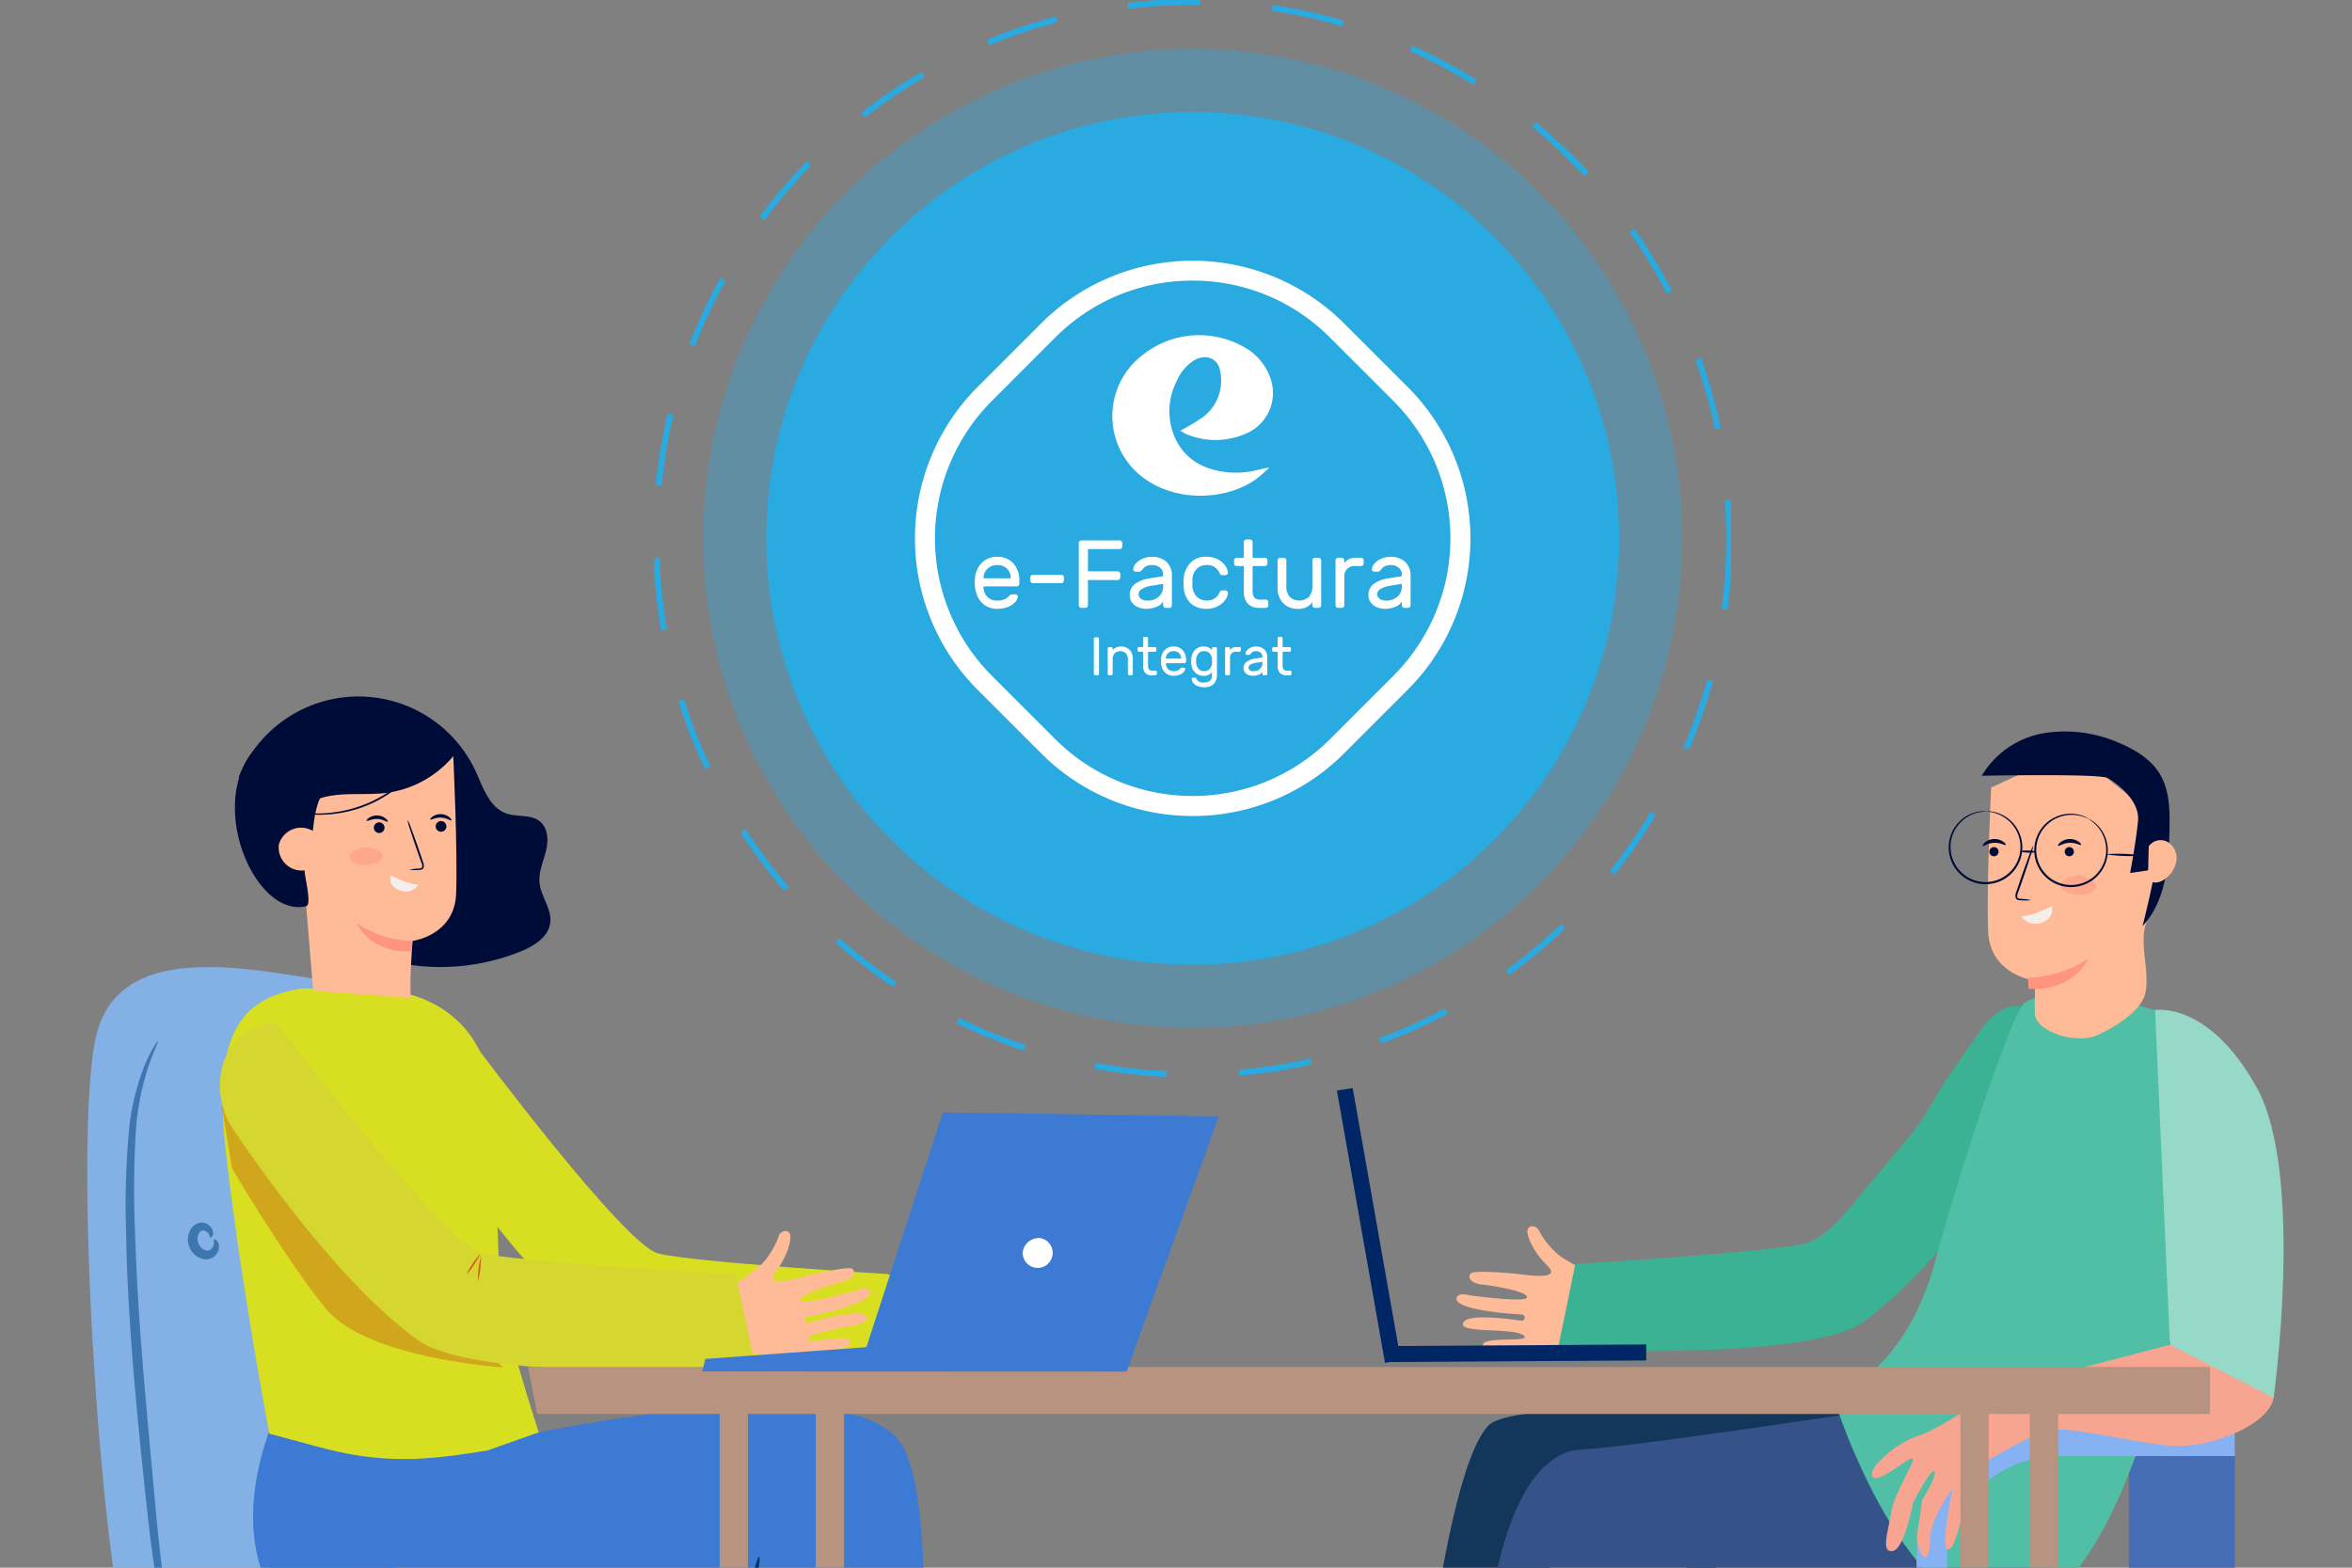 <svg xmlns="http://www.w3.org/2000/svg" xmlns:xlink="http://www.w3.org/1999/xlink" width="393" height="262" viewBox="0 0 393 262">
  <rect x="0" y="0" width="393" height="262" fill="#808080" stroke="none"/>
  <defs>
    <clipPath id="clip-path">
      <rect id="Rectangle_5146" data-name="Rectangle 5146" width="179.942" height="179.942" fill="none"/>
    </clipPath>
    <clipPath id="clip-path-3">
      <rect id="Rectangle_5144" data-name="Rectangle 5144" width="163.603" height="163.603" fill="none"/>
    </clipPath>
    <clipPath id="clip-path-4">
      <rect id="Rectangle_5197" data-name="Rectangle 5197" width="393" height="262" transform="translate(0 266)" fill="#fff" stroke="#707070" stroke-width="1"/>
    </clipPath>
    <clipPath id="clip-path-5">
      <rect id="Rectangle_5196" data-name="Rectangle 5196" width="370.136" height="251.849" fill="none"/>
    </clipPath>
    <clipPath id="clip-path-7">
      <rect id="Rectangle_5183" data-name="Rectangle 5183" width="10.336" height="3.78" fill="none"/>
    </clipPath>
    <clipPath id="clip-path-8">
      <rect id="Rectangle_5184" data-name="Rectangle 5184" width="8.386" height="4.834" fill="none"/>
    </clipPath>
    <clipPath id="clip-path-9">
      <rect id="Rectangle_5185" data-name="Rectangle 5185" width="5.642" height="5.98" fill="none"/>
    </clipPath>
    <clipPath id="clip-path-10">
      <rect id="Rectangle_5186" data-name="Rectangle 5186" width="3.458" height="6.05" fill="none"/>
    </clipPath>
    <clipPath id="clip-path-11">
      <rect id="Rectangle_5187" data-name="Rectangle 5187" width="9.167" height="3.266" fill="none"/>
    </clipPath>
    <clipPath id="clip-path-12">
      <rect id="Rectangle_5188" data-name="Rectangle 5188" width="5.486" height="2.879" fill="none"/>
    </clipPath>
    <clipPath id="clip-path-13">
      <rect id="Rectangle_5189" data-name="Rectangle 5189" width="47.038" height="43.782" fill="none"/>
    </clipPath>
    <clipPath id="clip-path-14">
      <rect id="Rectangle_5190" data-name="Rectangle 5190" width="5.974" height="3.135" fill="none"/>
    </clipPath>
  </defs>
  <g id="Group_21497" data-name="Group 21497" transform="translate(0 -266)">
    <g id="Group_21496" data-name="Group 21496" transform="translate(109.316 266)">
      <g id="Group_21414" data-name="Group 21414" clip-path="url(#clip-path)">
        <g id="Group_21413" data-name="Group 21413">
          <g id="Group_21412" data-name="Group 21412" clip-path="url(#clip-path)">
            <g id="Group_21411" data-name="Group 21411" transform="translate(8.169 8.17)" opacity="0.35">
              <g id="Group_21410" data-name="Group 21410">
                <g id="Group_21409" data-name="Group 21409" clip-path="url(#clip-path-3)">
                  <path id="Path_22707" data-name="Path 22707" d="M176.25,94.45a81.8,81.8,0,1,1-81.8-81.8,81.8,81.8,0,0,1,81.8,81.8" transform="translate(-12.647 -12.648)" fill="#29aae1"/>
                </g>
              </g>
            </g>
            <path id="Path_22708" data-name="Path 22708" d="M171.485,100.231a71.255,71.255,0,1,1-71.255-71.255,71.254,71.254,0,0,1,71.255,71.255" transform="translate(-10.259 -10.259)" fill="#29aae1"/>
            <circle id="Ellipse_980" data-name="Ellipse 980" cx="89.648" cy="89.648" r="89.648" transform="translate(0.098 0.548) rotate(-0.144)" fill="none" stroke="#29aae1" stroke-miterlimit="10" stroke-width="1" stroke-dasharray="12.112 12.112"/>
            <path id="Path_22709" data-name="Path 22709" d="M113.842,160.255a35.66,35.66,0,0,1-25.3-10.462L77.905,139.155a35.825,35.825,0,0,1,0-50.6L88.537,77.917a35.818,35.818,0,0,1,50.6,0l10.642,10.642a35.778,35.778,0,0,1,0,50.6l0,0-10.639,10.638a35.681,35.681,0,0,1-25.3,10.462m-.006-89.477A32.221,32.221,0,0,0,90.9,80.28L80.269,90.918a32.483,32.483,0,0,0,0,45.873L90.907,147.43a32.476,32.476,0,0,0,45.873,0l10.639-10.639,1.178,1.182-1.181-1.185a32.437,32.437,0,0,0,0-45.87L136.773,80.28a32.228,32.228,0,0,0-22.938-9.5" transform="translate(-23.879 -23.882)" fill="#fff"/>
            <path id="Path_22710" data-name="Path 22710" d="M89.362,145.157a4.257,4.257,0,0,1,1,2.98v.435a.441.441,0,0,1-.435.435H84.385v.1a2.319,2.319,0,0,0,.652,1.667,2.2,2.2,0,0,0,1.6.6,3.009,3.009,0,0,0,1.249-.209,2.579,2.579,0,0,0,.8-.6.867.867,0,0,1,.234-.177.677.677,0,0,1,.282-.048h.483a.438.438,0,0,1,.322.129.366.366,0,0,1,.112.306,1.762,1.762,0,0,1-.475.894,3.168,3.168,0,0,1-1.176.773,4.8,4.8,0,0,1-1.828.314,3.541,3.541,0,0,1-1.836-.475,3.5,3.5,0,0,1-1.28-1.313,4.631,4.631,0,0,1-.572-1.885q-.032-.483-.032-.741t.032-.741a4.325,4.325,0,0,1,.572-1.8,3.524,3.524,0,0,1,1.272-1.272,3.58,3.58,0,0,1,1.844-.467,3.5,3.5,0,0,1,2.723,1.1m-.452,2.5V147.6a2.062,2.062,0,0,0-.62-1.57,2.3,2.3,0,0,0-1.651-.588,2.267,2.267,0,0,0-1.586.6,2.065,2.065,0,0,0-.669,1.563v.048Z" transform="translate(-29.358 -51.007)" fill="#fff"/>
            <path id="Path_22711" data-name="Path 22711" d="M97.41,149.98a.417.417,0,0,1-.129-.306v-.516a.441.441,0,0,1,.435-.435h4.752a.441.441,0,0,1,.435.435v.516a.441.441,0,0,1-.435.435H97.716a.416.416,0,0,1-.306-.129" transform="translate(-34.443 -52.658)" fill="#fff"/>
            <path id="Path_22712" data-name="Path 22712" d="M116.961,139.95a.419.419,0,0,1,.129.306v.58a.441.441,0,0,1-.435.435h-5.3v3.721h4.977a.44.44,0,0,1,.435.435v.579a.44.44,0,0,1-.435.435h-4.977v4.221a.44.44,0,0,1-.435.434h-.661a.44.44,0,0,1-.435-.434V140.256a.441.441,0,0,1,.435-.435h6.4a.418.418,0,0,1,.306.129" transform="translate(-38.885 -49.505)" fill="#fff"/>
            <path id="Path_22713" data-name="Path 22713" d="M128.589,147.3v-.209a1.48,1.48,0,0,0-.523-1.216,2.085,2.085,0,0,0-1.362-.427,1.955,1.955,0,0,0-1.006.218,2.407,2.407,0,0,0-.685.652.522.522,0,0,1-.209.177.794.794,0,0,1-.306.048h-.483a.444.444,0,0,1-.314-.129.356.356,0,0,1-.121-.306,1.7,1.7,0,0,1,.475-.959,3.218,3.218,0,0,1,1.136-.782,3.788,3.788,0,0,1,1.514-.306,3.474,3.474,0,0,1,2.424.838,3.008,3.008,0,0,1,.926,2.351v4.914a.44.44,0,0,1-.435.435h-.6a.441.441,0,0,1-.435-.435V151.5a1.881,1.881,0,0,1-1.1.918,4.432,4.432,0,0,1-1.675.338,3.461,3.461,0,0,1-1.466-.3,2.345,2.345,0,0,1-.99-.813,2.032,2.032,0,0,1-.346-1.16,2.243,2.243,0,0,1,.9-1.893,5.322,5.322,0,0,1,2.4-.926Zm0,1.289-1.9.306a4.355,4.355,0,0,0-1.626.523,1.059,1.059,0,0,0-.58.91.946.946,0,0,0,.37.725,1.681,1.681,0,0,0,1.128.322,2.689,2.689,0,0,0,1.885-.66,2.222,2.222,0,0,0,.725-1.723Z" transform="translate(-43.555 -51.007)" fill="#fff"/>
            <path id="Path_22714" data-name="Path 22714" d="M142.891,150.117a.985.985,0,0,1,.225-.338.448.448,0,0,1,.306-.1h.484a.431.431,0,0,1,.306.121.374.374,0,0,1,.129.282,2.106,2.106,0,0,1-.435,1.176,3.448,3.448,0,0,1-1.257,1.063,4.071,4.071,0,0,1-1.933.435,3.9,3.9,0,0,1-1.981-.483,3.3,3.3,0,0,1-1.289-1.329,4.4,4.4,0,0,1-.5-1.893c-.01-.129-.016-.375-.016-.741,0-.258.006-.44.016-.548a4.34,4.34,0,0,1,1.112-2.674,3.466,3.466,0,0,1,2.658-1.031,4.087,4.087,0,0,1,1.925.427,3.36,3.36,0,0,1,1.24,1.047,2.338,2.338,0,0,1,.459,1.168.357.357,0,0,1-.121.306.444.444,0,0,1-.313.129h-.484a.452.452,0,0,1-.306-.1,1,1,0,0,1-.225-.338,2.153,2.153,0,0,0-2.175-1.257,2.234,2.234,0,0,0-1.546.6,2.6,2.6,0,0,0-.757,1.8c-.011.118-.016.312-.016.58,0,.247,0,.43.016.547a2.679,2.679,0,0,0,.765,1.8,2.206,2.206,0,0,0,1.538.6,2.154,2.154,0,0,0,2.175-1.256" transform="translate(-48.482 -51.007)" fill="#fff"/>
            <path id="Path_22715" data-name="Path 22715" d="M153.372,149.253a1.279,1.279,0,0,0,1.071.371h.854a.44.44,0,0,1,.435.435v.515a.44.44,0,0,1-.435.435h-1.015a2.575,2.575,0,0,1-2.013-.717,3.047,3.047,0,0,1-.645-2.1v-4.172h-1.192a.439.439,0,0,1-.435-.435v-.515a.44.44,0,0,1,.435-.435h1.192v-2.626a.439.439,0,0,1,.435-.435h.6a.44.44,0,0,1,.435.435v2.626h2.045a.44.44,0,0,1,.435.435v.515a.439.439,0,0,1-.435.435h-2.045v4.172a1.724,1.724,0,0,0,.282,1.063" transform="translate(-53.109 -49.417)" fill="#fff"/>
            <path id="Path_22716" data-name="Path 22716" d="M161.373,144.439a.418.418,0,0,1,.306-.129h.6a.441.441,0,0,1,.435.435V149a2.683,2.683,0,0,0,.555,1.844,2.391,2.391,0,0,0,3.221-.008,2.642,2.642,0,0,0,.572-1.836v-4.253a.44.44,0,0,1,.435-.435h.6a.441.441,0,0,1,.435.435v7.507a.441.441,0,0,1-.435.435h-.6a.44.44,0,0,1-.435-.435v-.5a2.858,2.858,0,0,1-2.416,1.1,3.267,3.267,0,0,1-2.473-.966,3.659,3.659,0,0,1-.926-2.642v-4.494a.418.418,0,0,1,.129-.306" transform="translate(-57.09 -51.095)" fill="#fff"/>
            <path id="Path_22717" data-name="Path 22717" d="M180.814,144.439a.418.418,0,0,1,.129.306v.516a.44.44,0,0,1-.435.435h-.935a1.664,1.664,0,0,0-1.853,1.853v4.7a.44.44,0,0,1-.435.435h-.6a.44.44,0,0,1-.435-.435v-7.507a.44.44,0,0,1,.435-.435h.6a.44.44,0,0,1,.435.435v.5a2.023,2.023,0,0,1,.773-.709,2.646,2.646,0,0,1,1.176-.225h.838a.418.418,0,0,1,.306.129" transform="translate(-62.406 -51.095)" fill="#fff"/>
            <path id="Path_22718" data-name="Path 22718" d="M190.332,147.3v-.209a1.48,1.48,0,0,0-.523-1.216,2.086,2.086,0,0,0-1.362-.427,1.955,1.955,0,0,0-1.006.218,2.407,2.407,0,0,0-.685.652.522.522,0,0,1-.209.177.794.794,0,0,1-.306.048h-.483a.444.444,0,0,1-.314-.129.356.356,0,0,1-.121-.306,1.7,1.7,0,0,1,.475-.959,3.218,3.218,0,0,1,1.136-.782,3.788,3.788,0,0,1,1.514-.306,3.474,3.474,0,0,1,2.424.838,3.008,3.008,0,0,1,.926,2.351v4.914a.44.44,0,0,1-.435.435h-.6a.441.441,0,0,1-.435-.435V151.5a1.881,1.881,0,0,1-1.1.918,4.432,4.432,0,0,1-1.675.338,3.461,3.461,0,0,1-1.466-.3,2.345,2.345,0,0,1-.99-.813,2.032,2.032,0,0,1-.346-1.16,2.243,2.243,0,0,1,.9-1.893,5.318,5.318,0,0,1,2.4-.926Zm0,1.289-1.9.306a4.355,4.355,0,0,0-1.626.523,1.059,1.059,0,0,0-.58.91.946.946,0,0,0,.37.725,1.681,1.681,0,0,0,1.128.322,2.689,2.689,0,0,0,1.885-.66,2.222,2.222,0,0,0,.725-1.723Z" transform="translate(-65.416 -51.007)" fill="#fff"/>
            <path id="Path_22719" data-name="Path 22719" d="M113.788,171.165a.235.235,0,0,1-.072-.172v-5.86a.247.247,0,0,1,.244-.245h.373a.247.247,0,0,1,.244.245v5.86a.247.247,0,0,1-.244.245h-.373a.234.234,0,0,1-.172-.072" transform="translate(-40.262 -58.381)" fill="#fff"/>
            <path id="Path_22720" data-name="Path 22720" d="M121.428,172.011a.235.235,0,0,1-.172.072h-.336a.247.247,0,0,1-.245-.245v-2.395a1.449,1.449,0,0,0-.335-1.034,1.4,1.4,0,0,0-1.864,0,1.433,1.433,0,0,0-.34,1.034v2.395a.238.238,0,0,1-.072.172.235.235,0,0,1-.172.072h-.336a.247.247,0,0,1-.245-.245v-4.227a.235.235,0,0,1,.072-.172.238.238,0,0,1,.172-.072h.336a.247.247,0,0,1,.245.245v.281a1.56,1.56,0,0,1,.549-.44,1.887,1.887,0,0,1,.857-.176,2.065,2.065,0,0,1,1.015.244,1.734,1.734,0,0,1,.694.7,2.235,2.235,0,0,1,.249,1.084v2.531a.238.238,0,0,1-.072.172" transform="translate(-41.535 -59.226)" fill="#fff"/>
            <path id="Path_22721" data-name="Path 22721" d="M126.948,170.2a.722.722,0,0,0,.6.209h.481a.247.247,0,0,1,.244.245v.29a.248.248,0,0,1-.244.245h-.572a1.454,1.454,0,0,1-1.134-.4,1.72,1.72,0,0,1-.362-1.184v-2.349h-.672a.233.233,0,0,1-.172-.072.236.236,0,0,1-.073-.172v-.291a.248.248,0,0,1,.245-.245h.672v-1.479a.235.235,0,0,1,.072-.172.238.238,0,0,1,.172-.072h.335a.247.247,0,0,1,.245.245v1.479h1.152a.239.239,0,0,1,.172.072.236.236,0,0,1,.072.172v.291a.247.247,0,0,1-.245.245h-1.152V169.6a.972.972,0,0,0,.159.6" transform="translate(-44.275 -58.331)" fill="#fff"/>
            <path id="Path_22722" data-name="Path 22722" d="M134.715,167.892a2.4,2.4,0,0,1,.562,1.678v.245a.248.248,0,0,1-.245.245h-3.121v.054a1.305,1.305,0,0,0,.368.939,1.239,1.239,0,0,0,.9.34,1.685,1.685,0,0,0,.7-.118,1.457,1.457,0,0,0,.449-.335.474.474,0,0,1,.131-.1.384.384,0,0,1,.159-.027h.272a.248.248,0,0,1,.182.072.206.206,0,0,1,.063.172.99.99,0,0,1-.267.5,1.78,1.78,0,0,1-.662.435,2.713,2.713,0,0,1-1.03.177,2,2,0,0,1-1.034-.268,1.965,1.965,0,0,1-.721-.739,2.609,2.609,0,0,1-.322-1.061c-.012-.182-.018-.321-.018-.417s.006-.236.018-.418a2.433,2.433,0,0,1,.322-1.015,1.983,1.983,0,0,1,.716-.716,2.014,2.014,0,0,1,1.039-.264,1.972,1.972,0,0,1,1.533.617m-.255,1.406v-.028a1.164,1.164,0,0,0-.349-.884,1.3,1.3,0,0,0-.93-.331,1.283,1.283,0,0,0-.894.335,1.166,1.166,0,0,0-.376.88v.028Z" transform="translate(-46.413 -59.226)" fill="#fff"/>
            <path id="Path_22723" data-name="Path 22723" d="M141.833,167.452a1.565,1.565,0,0,1,.549.44v-.281a.247.247,0,0,1,.245-.245h.335a.248.248,0,0,1,.245.245v4.409a2.052,2.052,0,0,1-.545,1.511,2.153,2.153,0,0,1-1.6.548,2.771,2.771,0,0,1-1.143-.209,1.658,1.658,0,0,1-.685-.517,1.18,1.18,0,0,1-.24-.627.2.2,0,0,1,.068-.172.25.25,0,0,1,.177-.072h.272a.253.253,0,0,1,.172.054.571.571,0,0,1,.127.19.968.968,0,0,0,.344.39,1.425,1.425,0,0,0,.816.182q1.406,0,1.406-1.17v-.572a1.644,1.644,0,0,1-1.406.617,2.011,2.011,0,0,1-1.02-.263,1.959,1.959,0,0,1-.735-.749,2.476,2.476,0,0,1-.3-1.138l-.009-.3.009-.3a2.474,2.474,0,0,1,.3-1.138,1.969,1.969,0,0,1,.73-.749,2,2,0,0,1,1.025-.263,1.889,1.889,0,0,1,.857.176m-1.705.984a1.615,1.615,0,0,0-.386,1.034l-.009.254.009.254a1.612,1.612,0,0,0,.386,1.034,1.212,1.212,0,0,0,.939.381,1.253,1.253,0,0,0,.935-.358,1.434,1.434,0,0,0,.381-.984c.006-.061.009-.169.009-.326s0-.266-.009-.327a1.428,1.428,0,0,0-.381-.989,1.263,1.263,0,0,0-.935-.354,1.212,1.212,0,0,0-.939.381" transform="translate(-49.182 -59.226)" fill="#fff"/>
            <path id="Path_22724" data-name="Path 22724" d="M150.238,167.488a.235.235,0,0,1,.072.172v.29a.248.248,0,0,1-.244.245h-.526a.937.937,0,0,0-1.043,1.043v2.648a.247.247,0,0,1-.245.245h-.336a.247.247,0,0,1-.245-.245v-4.227a.235.235,0,0,1,.072-.172.238.238,0,0,1,.172-.072h.336a.247.247,0,0,1,.245.245v.281a1.133,1.133,0,0,1,.435-.4,1.476,1.476,0,0,1,.662-.127h.472a.237.237,0,0,1,.172.072" transform="translate(-52.285 -59.276)" fill="#fff"/>
            <path id="Path_22725" data-name="Path 22725" d="M155.6,169.1v-.118a.834.834,0,0,0-.3-.685,1.178,1.178,0,0,0-.766-.24,1.107,1.107,0,0,0-.567.123,1.356,1.356,0,0,0-.385.368.306.306,0,0,1-.118.1.464.464,0,0,1-.172.026h-.272a.25.25,0,0,1-.177-.072.2.2,0,0,1-.068-.172.953.953,0,0,1,.267-.54,1.807,1.807,0,0,1,.639-.44,2.124,2.124,0,0,1,.853-.172,1.961,1.961,0,0,1,1.366.472,1.7,1.7,0,0,1,.521,1.325v2.766a.235.235,0,0,1-.073.172.232.232,0,0,1-.172.073h-.336a.248.248,0,0,1-.245-.245v-.371a1.062,1.062,0,0,1-.617.517,2.51,2.51,0,0,1-.943.19,1.96,1.96,0,0,1-.826-.167,1.317,1.317,0,0,1-.557-.459,1.144,1.144,0,0,1-.2-.653,1.263,1.263,0,0,1,.508-1.066,2.988,2.988,0,0,1,1.351-.521Zm0,.725-1.07.172a2.443,2.443,0,0,0-.916.295.6.6,0,0,0-.327.512.533.533,0,0,0,.209.409.948.948,0,0,0,.635.181,1.517,1.517,0,0,0,1.061-.371,1.251,1.251,0,0,0,.408-.971Z" transform="translate(-53.98 -59.226)" fill="#fff"/>
            <path id="Path_22726" data-name="Path 22726" d="M161.76,170.2a.722.722,0,0,0,.6.209h.481a.247.247,0,0,1,.244.245v.29a.248.248,0,0,1-.244.245h-.572a1.453,1.453,0,0,1-1.134-.4,1.72,1.72,0,0,1-.362-1.184v-2.349H160.1a.233.233,0,0,1-.172-.072.236.236,0,0,1-.073-.172v-.291a.248.248,0,0,1,.245-.245h.672v-1.479a.235.235,0,0,1,.072-.172.238.238,0,0,1,.172-.072h.335a.247.247,0,0,1,.245.245v1.479h1.152a.239.239,0,0,1,.172.072.236.236,0,0,1,.072.172v.291a.247.247,0,0,1-.245.245H161.6V169.6a.972.972,0,0,0,.159.6" transform="translate(-56.6 -58.331)" fill="#fff"/>
            <path id="Path_22727" data-name="Path 22727" d="M129.877,102.664a35.25,35.25,0,0,0,3.817-2.294,7.633,7.633,0,0,0,2.833-7.606c-.352-2.315-2.6-3.073-4.628-1.667a7.819,7.819,0,0,0-2.691,3.392,11.04,11.04,0,0,0-.223,9.395c1.758,3.83,5.112,5.45,9.218,5.782a14.788,14.788,0,0,0,3.329-.172c1.051-.156,2.072-.508,3.243-.659-.757.655-1.464,1.373-2.276,1.953-5.379,3.852-14.851,3.942-20.254-1.5a12.833,12.833,0,0,1,1.3-19.252,15.151,15.151,0,0,1,16.9-1.378,9.512,9.512,0,0,1,4.664,5.852,7.38,7.38,0,0,1-4.476,8.734,12.577,12.577,0,0,1-9.756.012,7.722,7.722,0,0,1-1-.589" transform="translate(-41.959 -30.696)" fill="#fff"/>
          </g>
        </g>
      </g>
    </g>
    <g id="Mask_Group_9621" data-name="Mask Group 9621" clip-path="url(#clip-path-4)">
      <g id="Group_21495" data-name="Group 21495" transform="translate(11.432 382.399)">
        <g id="Group_21494" data-name="Group 21494" clip-path="url(#clip-path-5)">
          <g id="Group_21493" data-name="Group 21493">
            <g id="Group_21492" data-name="Group 21492" clip-path="url(#clip-path-5)">
              <path id="Path_22852" data-name="Path 22852" d="M427.16,162.694l-2.9-1.554a30.182,30.182,0,0,1-4.921-2.519,8.918,8.918,0,0,1-2.1-1.792,13.5,13.5,0,0,1-2-2.8c-.405-.964-1.733-1.043-1.936-.168s.851,3.554,3.291,5.949-2.7,1.678-4.579,1.449-7.689-.665-8.162-.149c-.694.757.064,1.718,1.939,1.9,1.9.187,7.5,1.132,7.419,2.108s-9.622-.329-9.622-.329-2.027-.6-2.153.518c-.227,2.024,9.953,2.657,10.922,2.693a.516.516,0,1,1-.1,1.027c-.746-.068-9.514-1.507-9.765.548-.193,1.577,8.377.6,10.123,1.9s-6.636.073-6.758,1.593c-.045.566,0,1,4.852,1.017,4.968.016,18.229-2.139,18.229-2.139l-1.92-9.4" transform="translate(-169.493 -64.71)" fill="#ffba98"/>
              <path id="Path_22853" data-name="Path 22853" d="M501.676,93.189c-.386.508-.753,1.034-1.116,1.557q-2.288,3.284-4.575,6.57c-2.136,3.068-3.5,6.265-5.857,9.174-2.34,2.892-4.711,5.76-7.157,8.563-2.64,3.025-6.654,9.02-10.819,10.108-5.732,1.5-38.484,3.465-38.484,3.465l-2.915,14.186s41.927,2.213,51.158-4.6c7.556-5.577,13.739-13.052,19.4-20.476,2.412-3.164,4.473-6.719,7.013-9.767,2.725-3.269,6.288-3.914,6.706-8.932A17.947,17.947,0,0,0,513.7,95.5c-.962-2.648-2.6-5.526-5.384-5.978a5.951,5.951,0,0,0-4.577,1.453,12.7,12.7,0,0,0-2.067,2.211" transform="translate(-181.875 -37.776)" fill="#3bb293"/>
              <path id="Path_22855" data-name="Path 22855" d="M384.868,294.12v29.191h3.158V296.772h20.925v9.11c-8.089.869-14.41,8.34-14.41,17.429,0,9.673,7.159,17.514,15.989,17.514s15.99-7.841,15.99-17.514c0-9.089-6.321-16.56-14.411-17.429v-9.11h4.343v-3.459h-4.343V282.8h4.343v-3.46h-4.343V267.651h57.246v-5.189h-31.63V232.739c0-7.94,7.3-16.819,17.065-16.819h27.2v-5.189h-27.2c-11.614,0-21.8,10.284-21.8,22.008v29.724H412.109V245.789h-3.158v33.555H398.357c-7.438,0-13.489,6.629-13.489,14.777m24.083-.807h-20.9c.379-5.865,4.855-10.51,10.3-10.51h10.593Z" transform="translate(-162.502 -88.976)" fill="#13375b"/>
              <path id="Path_22856" data-name="Path 22856" d="M394.807,362.008s.637,11.256.641,11.279c.234,1.429,1.157,4.96,1.157,6.258,0,4.881-21.716-4.143-16.849-6.305a15.3,15.3,0,0,0,3.578-4.443c1.121-2.75,1.612-8.139,1.612-8.139Z" transform="translate(-160.043 -152.28)" fill="#f48c7f"/>
              <path id="Path_22857" data-name="Path 22857" d="M367.178,382.208a78.166,78.166,0,0,0,7.709,1.866c2.612.374,6.054-2.769,7.9-1.921,2.033.935,2.15,9.517,2.15,9.517s-27.295.908-35.225-.255c-3.166-.464,7.042-5.73,17.465-9.207" transform="translate(-147.411 -161.294)" fill="#466eb6"/>
              <rect id="Rectangle_5176" data-name="Rectangle 5176" width="17.71" height="68.615" transform="translate(344.291 78.942)" fill="#466eb6"/>
              <path id="Path_22858" data-name="Path 22858" d="M444.058,373.452h3.429V344.261A11.279,11.279,0,0,1,458.7,332.944h19.644v-3.46H458.7a14.728,14.728,0,0,0-14.644,14.777Z" transform="translate(-187.493 -139.117)" fill="#86b1f2"/>
              <rect id="Rectangle_5177" data-name="Rectangle 5177" width="46.575" height="7.99" transform="translate(233.42 151.973)" fill="#13375b"/>
              <rect id="Rectangle_5178" data-name="Rectangle 5178" width="32.574" height="3.459" transform="translate(258.279 204.337)" fill="#86b1f2"/>
              <rect id="Rectangle_5179" data-name="Rectangle 5179" width="63.862" height="5.19" transform="translate(284.424 173.486)" fill="#86b1f2"/>
              <rect id="Rectangle_5180" data-name="Rectangle 5180" width="83.15" height="8.111" transform="translate(278.852 151.853)" fill="#13375b"/>
              <path id="Path_22859" data-name="Path 22859" d="M399.858,208.144c5.581-5.581,83.366-2.891,83.366-2.891s-65.9,16.082-69.745,18.18-18.167,72.867-18.184,73.793c-3.975-.946-6.382-.229-10.426-1.059.647-12.3,6-79.03,14.99-88.023" transform="translate(-162.502 -86.39)" fill="#13375b"/>
              <path id="Path_22860" data-name="Path 22860" d="M412.414,363.587s.637,11.256.641,11.279c.234,1.429,1.157,4.961,1.157,6.26,0,4.88-21.716-4.143-16.849-6.306.441-.2,3.433-2.782,3.578-4.443.223-2.559.105-6.631.105-6.631Z" transform="translate(-167.477 -153.516)" fill="#f7a491"/>
              <path id="Path_22861" data-name="Path 22861" d="M384.785,382.8a78.458,78.458,0,0,0,7.709,1.866c2.612.373,6.054-2.77,7.9-1.921,2.033.934,2.149,9.517,2.149,9.517s-27.295.908-35.225-.255c-3.166-.464,7.042-5.73,17.465-9.207" transform="translate(-154.845 -161.544)" fill="#466eb6"/>
              <path id="Path_22862" data-name="Path 22862" d="M501.217,219.913s-.671,17.657-6.548,17.868-43.591,1.054-64.833-.852L415.543,300.1l-16.784-1.617s5.055-42.188,6.852-58.234c1.769-15.786,6.867-29.031,15.791-29.351s67.6-9.4,67.6-9.4Z" transform="translate(-168.367 -85.076)" fill="#355389"/>
              <path id="Path_22863" data-name="Path 22863" d="M564.169,88.826s9.522,2.415,8.231,21.013-11.577,74.867-30.6,79.284-31.411-35.636-31.411-35.636,12-3.944,17-22.561c3.462-12.9,12.743-42,15.067-43.405,5.771-3.477,21.714,1.306,21.714,1.306" transform="translate(-215.501 -36.419)" fill="#50bfa5"/>
              <path id="Path_22864" data-name="Path 22864" d="M534.475,266.457h5.143V232.739c0-7.939,7.923-16.819,18.526-16.819h29.527v-5.19H558.145c-12.609,0-23.67,10.284-23.67,22.009Z" transform="translate(-225.67 -88.976)" fill="#86b1f2"/>
              <rect id="Rectangle_5181" data-name="Rectangle 5181" width="52.348" height="9.066" transform="translate(209.075 230.587)" fill="#355389"/>
              <rect id="Rectangle_5182" data-name="Rectangle 5182" width="3.428" height="79.787" transform="translate(282.71 159.867)" fill="#86b1f2"/>
              <path id="Path_22865" data-name="Path 22865" d="M488.753,405.785a2.116,2.116,0,1,0,2.116-2.135,2.126,2.126,0,0,0-2.116,2.135" transform="translate(-206.365 -170.432)" fill="#13375b"/>
              <path id="Path_22866" data-name="Path 22866" d="M571.36,187.141l-29.43,7.712s-8.652,6.239-12.544,7.478-8.646,5.525-7.714,6.841,5.821-3.153,6.616-3.017-2.873,5.425-3.468,8.894-1.787,6.835.2,6.563,3.431-8.084,3.431-8.084,3.057-5.9,3.551-5.207-2.042,4.751-2.042,4.751-.6,4.382-.867,5.924c-.2,1.15.862,4.6,1.764,3.334.53-.746.28-3.6.9-5.221a25.8,25.8,0,0,1,3.328-5.981s-2.211,9.991-.821,10.228,2.828-8.037,2.828-8.037,3.4-6.892,4.878-7.508,5.556-3.24,8.708-4.333,16.178,2.51,21.99,2.586,15.243-3.521,16.025-8.08c.239-1.393-.63-2.932-1.953-4.4a15.435,15.435,0,0,0-15.376-4.445" transform="translate(-220.214 -78.797)" fill="#f7a491"/>
              <path id="Path_22867" data-name="Path 22867" d="M603.47,90.669s8.9-1.585,16.963,12.914,2.843,51.866,2.843,51.866l-17.33-8.843Z" transform="translate(-254.801 -38.261)" fill="#96d9c9"/>
              <path id="Path_22868" data-name="Path 22868" d="M77.934,44.858a35.815,35.815,0,0,0,18.41-2.241c2.248-.91,4.669-2.413,4.96-4.807.279-2.293-1.545-4.334-1.783-6.632-.185-1.793.607-3.52,1.049-5.268s.417-3.877-.985-5.021c-1.506-1.229-3.775-.7-5.614-1.339-2.85-.995-3.882-4.348-5.141-7.076a21.589,21.589,0,0,0-39.581,1.012Z" transform="translate(-20.794 0)" fill="#000c38"/>
              <path id="Path_22869" data-name="Path 22869" d="M27.1,290.5,2.78,373.982H0l18.661-83.761Z" transform="translate(0 -122.539)" fill="#b79380"/>
              <path id="Path_22870" data-name="Path 22870" d="M116.066,292.626l18.388,81.09h-3.262L106.58,292.6Z" transform="translate(-45.001 -123.544)" fill="#b79380"/>
              <path id="Path_22871" data-name="Path 22871" d="M79.286,290.22l-2.833,83.544H72.568l-1.705-83.222Z" transform="translate(-29.92 -122.539)" fill="#b79380"/>
              <path id="Path_22872" data-name="Path 22872" d="M83.577,348.5l-55.535-1.74-.367,5.75,60.07,2.3Z" transform="translate(-11.685 -146.413)" fill="#b79380"/>
              <g id="Group_21470" data-name="Group 21470" transform="translate(61.58 169.057)" opacity="0.15">
                <g id="Group_21469" data-name="Group 21469">
                  <g id="Group_21468" data-name="Group 21468" clip-path="url(#clip-path-7)">
                    <path id="Path_22873" data-name="Path 22873" d="M116.066,292.626l.852,3.756h-9.189l-1.147-3.78Z" transform="translate(-106.581 -292.601)" fill="#000c38"/>
                  </g>
                </g>
              </g>
              <g id="Group_21473" data-name="Group 21473" transform="translate(40.943 168.004)" opacity="0.15">
                <g id="Group_21472" data-name="Group 21472">
                  <g id="Group_21471" data-name="Group 21471" clip-path="url(#clip-path-8)">
                    <path id="Path_22874" data-name="Path 22874" d="M79.249,291.547l-.138,4.065H70.962l-.1-4.834Z" transform="translate(-70.863 -290.778)" fill="#000c38"/>
                  </g>
                </g>
              </g>
              <g id="Group_21476" data-name="Group 21476" transform="translate(47.289 201.349)" opacity="0.15">
                <g id="Group_21475" data-name="Group 21475">
                  <g id="Group_21474" data-name="Group 21474" clip-path="url(#clip-path-9)">
                    <path id="Path_22875" data-name="Path 22875" d="M82.782,348.491l-.2,5.98h3.535l1.374-5.833-5.642-.147" transform="translate(-81.846 -348.491)" fill="#000c38"/>
                  </g>
                </g>
              </g>
              <g id="Group_21479" data-name="Group 21479" transform="translate(38.164 201.033)" opacity="0.15">
                <g id="Group_21478" data-name="Group 21478">
                  <g id="Group_21477" data-name="Group 21477" clip-path="url(#clip-path-10)">
                    <path id="Path_22876" data-name="Path 22876" d="M69.511,348.053V354l-2.68-.1-.778-5.948Z" transform="translate(-66.053 -347.945)" fill="#000c38"/>
                  </g>
                </g>
              </g>
              <g id="Group_21482" data-name="Group 21482" transform="translate(17.933 167.681)" opacity="0.15">
                <g id="Group_21481" data-name="Group 21481">
                  <g id="Group_21480" data-name="Group 21480" clip-path="url(#clip-path-11)">
                    <path id="Path_22877" data-name="Path 22877" d="M40.2,290.5l-.869,2.984h-8.3l.728-3.266Z" transform="translate(-31.038 -290.22)" fill="#000c38"/>
                  </g>
                </g>
              </g>
              <path id="Path_22878" data-name="Path 22878" d="M91.748,193.476c-10.688-6.236-42.262-.793-42.262-.793S61.665,81.994,50.013,81.1,12.279,71.9,7.208,88.732,8.9,200.643,15.645,200.643c15.372,0,62.19,3.337,76.328.008,3.644-.858-.225-7.175-.225-7.175" transform="translate(-2.296 -33.046)" fill="#83b0e5"/>
              <path id="Path_22879" data-name="Path 22879" d="M21.961,99.722c-.05-.028-.274.279-.659.894-.2.3-.408.7-.652,1.171s-.5,1.024-.779,1.656a39.493,39.493,0,0,0-2.752,11.31,141.97,141.97,0,0,0-.468,17.2c.11,6.467.5,13.567,1.082,21s1.3,14.5,1.975,20.914,1.315,12.215,2.22,17.038a72.849,72.849,0,0,0,2.911,11.239,16.391,16.391,0,0,0,1.722,3.9,29.73,29.73,0,0,0-1.116-4.088,94.88,94.88,0,0,1-2.378-11.238c-.751-4.8-1.278-10.566-1.86-16.993s-1.255-13.482-1.844-20.9-1.013-14.476-1.207-20.908a163.828,163.828,0,0,1,.114-17.052,44.289,44.289,0,0,1,2.194-11.192c.9-2.551,1.619-3.883,1.5-3.95" transform="translate(-7.01 -42.105)" fill="#3e77af"/>
              <path id="Path_22880" data-name="Path 22880" d="M225.631,165.612l2.9-1.554a30.179,30.179,0,0,0,4.921-2.519,8.9,8.9,0,0,0,2.1-1.791,13.521,13.521,0,0,0,2-2.8c.405-.964,1.733-1.043,1.936-.168s-.851,3.554-3.291,5.949,2.7,1.677,4.579,1.449,7.689-.665,8.162-.149c.694.757-.064,1.718-1.939,1.9-1.9.187-7.5,1.132-7.419,2.108s9.622-.33,9.622-.33,2.027-.6,2.153.519c.227,2.023-9.953,2.657-10.922,2.693a.516.516,0,1,0,.1,1.027c.746-.068,9.514-1.507,9.765.548.193,1.577-8.377.6-10.123,1.9s6.636.073,6.758,1.593c.045.566,0,1-4.852,1.017-4.968.016-18.229-2.139-18.229-2.139l1.92-9.4" transform="translate(-94.517 -65.941)" fill="#ffba98"/>
              <path id="Path_22881" data-name="Path 22881" d="M110.877,100.4s24.985,33.566,30.717,35.064,38.483,3.464,38.483,3.464l2.915,14.187s-41.927,2.213-51.158-4.6c-14.508-10.71-29.751-35.346-29.751-35.346-.384-8.126,2.718-12.183,8.794-12.766" transform="translate(-43.089 -42.391)" fill="#d8df21"/>
              <path id="Path_22882" data-name="Path 22882" d="M222.629,401.572l-.421,12.547s15.109,3.255,11.685,4.407-27.763-.062-27.763-.062.2-15.337.027-15.32l16.472-1.572" transform="translate(-87.034 -169.555)" fill="#695347"/>
              <path id="Path_22883" data-name="Path 22883" d="M147.878,377.594l-6.618,11.145s9.243,10.27,5.794,9.195-21.031-15.874-21.031-15.874,7.747-12.766,7.594-12.856l14.261,8.39" transform="translate(-53.21 -155.887)" fill="#695347"/>
              <path id="Path_22884" data-name="Path 22884" d="M168.854,253.9l-32.53,68.559,14.652,8.247,39.815-58.015-2.13-20.212Z" transform="translate(-57.559 -106.604)" fill="#00326f"/>
              <path id="Path_22885" data-name="Path 22885" d="M56.932,209.022s-13.919,29.745,13.525,39.954L85.1,217.15Z" transform="translate(-22.548 -88.255)" fill="#3c7ad3"/>
              <path id="Path_22886" data-name="Path 22886" d="M77.688,215.382s77.815-21.23,86.684-2.949-2.984,108.836-2.984,108.836H142.836s-.3-81.773-4.377-84.728c-2.467-1.788-22.372,2.5-41,6.589-12.1,2.657-22.724,4.323-25.052,4.206-14.355-.722-24.671-27.934,5.277-31.955" transform="translate(-24.651 -86.56)" fill="#3c7ad3"/>
              <path id="Path_22887" data-name="Path 22887" d="M70.609,84.683c10.4.221,18.274,7.437,18.626,17.181.313,8.646,1.487,20.917,1.528,31.033.023,5.5,6.643,25.725,6.643,25.725l-8.523,3.018c-10.871,1.816-17.847,2.253-28.486-.628l-8-2.165s-4.609-24.05-7.22-46.627C43,93.353,46.6,86.029,58.039,84.415Z" transform="translate(-18.822 -35.642)" fill="#d8df21"/>
              <path id="Path_22888" data-name="Path 22888" d="M81.642,53.287c-.352-1.826.232-9.535.232-9.535s7.009-.889,7.291-7.864-.478-23.029-.478-23.029L75.762,6.869,61.91,17.824,57.745,28.95l6.1,5.689,1.436,17.455Z" transform="translate(-24.382 -2.9)" fill="#ffba98"/>
              <path id="Path_22889" data-name="Path 22889" d="M108,36.913a.892.892,0,1,1-.91-.873.891.891,0,0,1,.91.873" transform="translate(-44.846 -15.217)" fill="#000c38"/>
              <path id="Path_22890" data-name="Path 22890" d="M108.178,35.076c-.113.118-.783-.429-1.744-.46-.96-.046-1.672.445-1.775.319-.05-.057.065-.272.376-.495a2.369,2.369,0,0,1,2.808.113c.292.247.389.471.335.523" transform="translate(-44.185 -14.37)" fill="#000c38"/>
              <path id="Path_22891" data-name="Path 22891" d="M89.71,36.556a.892.892,0,1,1-1.235.258.893.893,0,0,1,1.235-.258" transform="translate(-37.295 -15.374)" fill="#000c38"/>
              <path id="Path_22892" data-name="Path 22892" d="M89.761,35.459c-.113.118-.783-.429-1.744-.46s-1.672.445-1.775.319c-.05-.056.065-.271.376-.494a2.37,2.37,0,0,1,2.809.113c.292.247.389.471.335.523" transform="translate(-36.409 -14.532)" fill="#000c38"/>
              <path id="Path_22893" data-name="Path 22893" d="M98.38,44.012a7.606,7.606,0,0,0,1.581.023,1.59,1.59,0,0,0,.409-.047.571.571,0,0,0,.385-.34,1.526,1.526,0,0,0-.118-.984l-.673-1.985c-.486-1.406-.943-2.672-1.29-3.584a7.555,7.555,0,0,0-.625-1.453,7.588,7.588,0,0,0,.406,1.528c.291.931.713,2.209,1.2,3.615l.7,1.977a1.366,1.366,0,0,1,.15.79c-.058.2-.313.235-.554.252a7.59,7.59,0,0,0-1.568.208" transform="translate(-41.396 -15.049)" fill="#000c38"/>
              <g id="Group_21485" data-name="Group 21485" transform="translate(47.004 25.245)" opacity="0.52">
                <g id="Group_21484" data-name="Group 21484">
                  <g id="Group_21483" data-name="Group 21483" clip-path="url(#clip-path-12)">
                    <path id="Path_22894" data-name="Path 22894" d="M86.84,45.113c-.01.8-1.219,1.39-2.7,1.455s-2.725-.429-2.785-1.221S82.5,43.762,84.05,43.7s2.8.626,2.791,1.415" transform="translate(-81.354 -43.693)" fill="#ff957e"/>
                  </g>
                </g>
              </g>
              <path id="Path_22895" data-name="Path 22895" d="M93.051,51.732c-.985-.625,2.716,1.542,4.674,1.5a2.656,2.656,0,0,1-3.163.969c-2.067-.823-1.511-2.471-1.511-2.471" transform="translate(-39.22 -21.795)" fill="#f4efea"/>
              <path id="Path_22896" data-name="Path 22896" d="M92.715,68.568a17.4,17.4,0,0,1-9.294-2.925s2.2,5.071,9.177,4.638Z" transform="translate(-35.223 -27.716)" fill="#ff957e"/>
              <path id="Path_22897" data-name="Path 22897" d="M186.771,165.806l2.651-1.952a30.192,30.192,0,0,0,4.512-3.195,8.927,8.927,0,0,0,1.828-2.073,13.571,13.571,0,0,0,1.579-3.052c.263-1.012,1.566-1.28,1.892-.442s-.336,3.639-2.409,6.357,2.915,1.275,4.74.782,7.515-1.755,8.057-1.312c.8.651.182,1.71-1.647,2.16-1.852.455-7.257,2.19-7.043,3.145s9.476-1.7,9.476-1.7,1.921-.886,2.2.207c.514,1.97-9.473,4.048-10.426,4.222a.516.516,0,1,0,.241,1c.729-.173,9.2-2.849,9.743-.85.416,1.534-8.206,1.787-9.749,3.319s6.579-.874,6.915.614c.126.554.143.991-4.657,1.7-4.915.724-18.347.482-18.347.482l.56-9.574" transform="translate(-78.674 -65.274)" fill="#ffba98"/>
              <path id="Path_22898" data-name="Path 22898" d="M93.988,14.484a17.573,17.573,0,0,1-11.319,6.247c-4.2.519-8.746-.446-12.486,1.529a9.679,9.679,0,0,1,4.27-9.064,14.648,14.648,0,0,1,10.1-2.139,31.036,31.036,0,0,1,9.954,3.366" transform="translate(-29.596 -4.611)" fill="#000c38"/>
              <path id="Path_22899" data-name="Path 22899" d="M140.623,328.686a2.984,2.984,0,0,0,.378-.644l.963-1.9,1.551-2.989,2.086-3.943,12.258-22.745c4.791-8.884,9.085-16.953,12.082-22.853l2-3.994,1.447-3.047c.382-.844.659-1.508.846-1.958a2.986,2.986,0,0,0,.25-.7,2.991,2.991,0,0,0-.378.644l-.963,1.9-1.551,2.989-2.086,3.943-12.26,22.749c-4.79,8.882-9.083,16.949-12.08,22.849l-2,3.995-1.447,3.047c-.382.844-.659,1.509-.846,1.959a2.975,2.975,0,0,0-.249.7" transform="translate(-59.373 -111.431)" fill="#004396"/>
              <g id="Group_21488" data-name="Group 21488" transform="translate(25.585 68.342)" opacity="0.43">
                <g id="Group_21487" data-name="Group 21487">
                  <g id="Group_21486" data-name="Group 21486" clip-path="url(#clip-path-13)">
                    <path id="Path_22900" data-name="Path 22900" d="M91.321,162.068s-22.751-1.433-29.575-9.785-15.688-23.442-15.688-23.442l-1.775-10.555Z" transform="translate(-44.283 -118.286)" fill="#c45a18"/>
                  </g>
                </g>
              </g>
              <path id="Path_22901" data-name="Path 22901" d="M198.824,256.16c.131.143,1.374-.779,2.777-2.059l.508-.473-.482-.488c-1.045,1.169-1.745,2.128-1.622,2.243s1.031-.65,2.124-1.774l-.482-.488-.518.462c-1.4,1.28-2.436,2.434-2.305,2.577" transform="translate(-83.944 -106.875)" fill="#00326f"/>
              <path id="Path_22902" data-name="Path 22902" d="M197.488,254.932c.19.039.629-1.294.98-2.979s.484-3.084.295-3.123-.628,1.294-.98,2.979-.484,3.084-.295,3.123" transform="translate(-83.348 -105.063)" fill="#00326f"/>
              <path id="Path_22903" data-name="Path 22903" d="M53.235,94.338S81.1,131.221,87.442,132.831s42.538,3.525,42.538,3.525L133.312,152s-46.3,2.773-56.549-4.682c-12.389-9.011-25.322-27.115-30.636-35A12.977,12.977,0,0,1,44.406,101c1.358-4.045,4.357-6.2,8.829-6.663" transform="translate(-18.488 -39.832)" fill="#d6d630"/>
              <path id="Path_22904" data-name="Path 22904" d="M36.206,281.036c.092.466,7.35-.675,16.35-1.4,9-.751,16.346-.8,16.361-1.279.025-.428-7.379-1.11-16.495-.351-9.114.731-16.311,2.607-16.217,3.026" transform="translate(-15.287 -117.239)" fill="#3e77af"/>
              <path id="Path_22905" data-name="Path 22905" d="M38.273,154.66c.073.058.338-.03.459-.483a1.664,1.664,0,0,0-.753-1.616,1.944,1.944,0,0,0-1.326-.368,2.027,2.027,0,0,0-.769.259,2.26,2.26,0,0,0-.624.518,3.259,3.259,0,0,0-.514,3.15,3.293,3.293,0,0,0,2.343,2.15,2.4,2.4,0,0,0,.8.031,2.086,2.086,0,0,0,.762-.244,2.218,2.218,0,0,0,.882-.967,1.763,1.763,0,0,0-.04-1.752c-.268-.355-.532-.367-.589-.289-.078.091,0,.281,0,.533a1.408,1.408,0,0,1-.364.915,1.172,1.172,0,0,1-.491.344.83.83,0,0,1-.269.027,1.1,1.1,0,0,1-.332-.062,2.03,2.03,0,0,1-1.157-1.233,2,2,0,0,1,.151-1.664.736.736,0,0,1,.952-.352,1.242,1.242,0,0,1,.7.619c.1.213.077.422.178.485" transform="translate(-14.59 -64.256)" fill="#3e77af"/>
              <path id="Path_22906" data-name="Path 22906" d="M60.068,35.732c.981-.239-.3-4.972-.27-5.982a3.846,3.846,0,0,1-4.3-4.333,3.847,3.847,0,0,1,5.675-2.254c.307-3.006.824-6.39,3.292-8.132,1.551-1.1,3.542-1.277,5.417-1.576A35.627,35.627,0,0,0,83.645,8.162,19.1,19.1,0,0,0,69.2,1.635S53.218,3.091,49.258,13.1s3.379,24.444,10.81,22.631" transform="translate(-20.329 -0.69)" fill="#000c38"/>
              <path id="Path_22907" data-name="Path 22907" d="M88.129,13.786a1.007,1.007,0,0,1-.106.264c-.082.166-.191.419-.365.726a19.134,19.134,0,0,1-1.627,2.511,21.222,21.222,0,0,1-7.59,6.22,21.223,21.223,0,0,1-9.592,2.079,19.222,19.222,0,0,1-2.978-.287c-.348-.055-.614-.127-.8-.166a1.025,1.025,0,0,1-.272-.081,9.659,9.659,0,0,1,1.086.131,22.956,22.956,0,0,0,2.963.19,21.918,21.918,0,0,0,9.459-2.138,21.908,21.908,0,0,0,7.553-6.079,22.994,22.994,0,0,0,1.693-2.438,9.59,9.59,0,0,1,.572-.933" transform="translate(-27.362 -5.821)" fill="#000c38"/>
              <path id="Path_22908" data-name="Path 22908" d="M117.452,161.072a15.92,15.92,0,0,1-2.438,3.615,15.821,15.821,0,0,1,2.438-3.615" transform="translate(-48.559 -68.008)" fill="#d26119"/>
              <path id="Path_22909" data-name="Path 22909" d="M118.424,166.063a14.3,14.3,0,0,1,.483-4.113,14.3,14.3,0,0,1-.483,4.113" transform="translate(-49.984 -68.38)" fill="#d26119"/>
              <path id="Path_22910" data-name="Path 22910" d="M564.444,61.892a4.221,4.221,0,0,1-1.408-1.728c-.29-.7.14-6.1-.3-6.161-.046-.006-7.307-.95-7.6-8.2-.294-7.271.5-24.008.5-24.008L569.1,15.553l14.44,11.42,1.33,8.01L581.523,44.5c-1.2,3.421.672,8.073-.119,11.642-.672,3.034-5.343,5.853-8.03,7.03a7.539,7.539,0,0,1-3.287.518,10.73,10.73,0,0,1-5.643-1.8" transform="translate(-234.364 -6.567)" fill="#ffba98"/>
              <path id="Path_22911" data-name="Path 22911" d="M577.681,43.694a.767.767,0,1,0,1.061.222.767.767,0,0,0-1.061-.222" transform="translate(-243.766 -18.396)" fill="#000c38"/>
              <path id="Path_22912" data-name="Path 22912" d="M575.4,42.362c.122.129.853-.466,1.9-.5,1.046-.05,1.821.485,1.933.347.055-.061-.07-.3-.409-.538a2.577,2.577,0,0,0-3.058.122c-.318.269-.424.512-.365.569" transform="translate(-242.943 -17.407)" fill="#000c38"/>
              <path id="Path_22913" data-name="Path 22913" d="M555.9,43.694a.767.767,0,1,0,1.061.222.767.767,0,0,0-1.061-.222" transform="translate(-234.571 -18.396)" fill="#000c38"/>
              <path id="Path_22914" data-name="Path 22914" d="M553.621,42.362c.122.129.853-.466,1.9-.5,1.046-.05,1.821.485,1.933.347.055-.061-.07-.3-.409-.538a2.577,2.577,0,0,0-3.058.122c-.318.269-.424.512-.365.569" transform="translate(-233.747 -17.407)" fill="#000c38"/>
              <path id="Path_22915" data-name="Path 22915" d="M565.7,52.26a8.283,8.283,0,0,1-1.722.025,1.738,1.738,0,0,1-.445-.051.622.622,0,0,1-.419-.37,1.662,1.662,0,0,1,.129-1.072l.733-2.161c.529-1.531,1.027-2.91,1.4-3.9a8.287,8.287,0,0,1,.68-1.582,8.205,8.205,0,0,1-.442,1.664c-.316,1.014-.776,2.406-1.306,3.936-.266.756-.52,1.477-.759,2.153a1.487,1.487,0,0,0-.163.86c.063.217.34.257.6.274a8.253,8.253,0,0,1,1.707.226" transform="translate(-237.742 -18.217)" fill="#000c38"/>
              <g id="Group_21491" data-name="Group 21491" transform="translate(332.854 29.994)" opacity="0.52">
                <g id="Group_21490" data-name="Group 21490">
                  <g id="Group_21489" data-name="Group 21489" clip-path="url(#clip-path-14)">
                    <path id="Path_22916" data-name="Path 22916" d="M576.1,53.458c.01.866,1.326,1.513,2.939,1.584s2.967-.467,3.033-1.33-1.245-1.725-2.933-1.8-3.049.681-3.039,1.541" transform="translate(-576.098 -51.913)" fill="#ff957e"/>
                  </g>
                </g>
              </g>
              <path id="Path_22917" data-name="Path 22917" d="M569.85,60.667c1.072-.68-2.957,1.68-5.09,1.635a2.893,2.893,0,0,0,3.445,1.056c2.251-.9,1.646-2.691,1.646-2.691" transform="translate(-238.457 -25.563)" fill="#f4efea"/>
              <path id="Path_22918" data-name="Path 22918" d="M566.67,79a18.942,18.942,0,0,0,10.121-3.186s-2.393,5.522-9.994,5.051Z" transform="translate(-239.263 -32.011)" fill="#ff957e"/>
              <path id="Path_22919" data-name="Path 22919" d="M577.54,34.732a1.573,1.573,0,0,1,.346.169,4.775,4.775,0,0,1,.9.644,5.974,5.974,0,0,1,1.941,3.526,6.049,6.049,0,0,1-.2,2.818,6.139,6.139,0,0,1-1.762,2.724,6.15,6.15,0,0,1-3.251,1.5,6.127,6.127,0,0,1-6.416-3.482,6.153,6.153,0,0,1-.511-3.546,6.15,6.15,0,0,1,1.324-2.962,6.047,6.047,0,0,1,2.255-1.7,5.977,5.977,0,0,1,4.014-.294,4.8,4.8,0,0,1,1.029.4,1.582,1.582,0,0,1,.331.2c-.018.039-.478-.242-1.395-.467a5.979,5.979,0,0,0-3.876.389,5.862,5.862,0,0,0-3.359,4.484,5.871,5.871,0,0,0,.5,3.349,5.808,5.808,0,0,0,6.053,3.285,5.859,5.859,0,0,0,3.081-1.4,5.86,5.86,0,0,0,1.93-5.258,5.978,5.978,0,0,0-1.786-3.463c-.687-.647-1.174-.878-1.15-.915" transform="translate(-240.041 -14.319)" fill="#000c38"/>
              <path id="Path_22920" data-name="Path 22920" d="M550.145,33.195a1.537,1.537,0,0,1,.385,0,4.8,4.8,0,0,1,1.092.174,5.973,5.973,0,0,1,3.31,2.29,6.041,6.041,0,0,1,1.079,2.612,6.148,6.148,0,0,1-.361,3.223,6.154,6.154,0,0,1-2.238,2.8,6.127,6.127,0,0,1-7.3-.253,6.153,6.153,0,0,1-2.039-2.945,6.146,6.146,0,0,1-.137-3.242,6.053,6.053,0,0,1,1.258-2.53,5.972,5.972,0,0,1,3.461-2.054,4.793,4.793,0,0,1,1.1-.1,1.593,1.593,0,0,1,.384.03c0,.043-.536,0-1.457.2a5.979,5.979,0,0,0-3.3,2.078,5.861,5.861,0,0,0-1,5.511,5.86,5.86,0,0,0,1.943,2.773,5.809,5.809,0,0,0,6.883.239,5.851,5.851,0,0,0,2.131-2.631,5.858,5.858,0,0,0-.619-5.567,5.982,5.982,0,0,0-3.143-2.3c-.9-.272-1.443-.262-1.438-.305" transform="translate(-229.602 -14.002)" fill="#000c38"/>
              <path id="Path_22921" data-name="Path 22921" d="M564.531,44.69c0-.1.586-.158,1.3-.133s1.292.124,1.289.223-.586.158-1.3.133-1.292-.125-1.289-.223" transform="translate(-238.36 -18.811)" fill="#000c38"/>
              <path id="Path_22922" data-name="Path 22922" d="M589.109,45.571a27.057,27.057,0,0,1,6.194.215,27.058,27.058,0,0,1-6.194-.215" transform="translate(-248.738 -19.199)" fill="#000c38"/>
              <path id="Path_22923" data-name="Path 22923" d="M580.2,42.637c4.083-4.421,4.441-10.918,4.512-16.935.035-2.893-.106-5.93-1.577-8.421-1.443-2.443-3.986-4.034-6.594-5.154a22.408,22.408,0,0,0-12.762-1.752,15.016,15.016,0,0,0-10.447,7.13s19.764-.392,21.068.378,5.374,3.63,5.044,7.15-1.32,8.727-1.32,8.727l3.19-.477s-.234-4.809,1.1-4.634S580.2,42.637,580.2,42.637" transform="translate(-233.63 -4.254)" fill="#000c38"/>
              <path id="Path_22924" data-name="Path 22924" d="M601.4,47.757a1.338,1.338,0,0,0,1.332.893A2.739,2.739,0,0,0,604.3,48a4.619,4.619,0,0,0,1.857-3,3.173,3.173,0,0,0-1.42-3.112,2.432,2.432,0,0,0-3.2.7Z" transform="translate(-253.928 -17.552)" fill="#ffba98"/>
              <path id="Path_22925" data-name="Path 22925" d="M134.436,201.8H413.959v-7.863H132.921Z" transform="translate(-56.123 -81.885)" fill="#b79380"/>
              <rect id="Rectangle_5191" data-name="Rectangle 5191" width="4.722" height="131.28" transform="translate(108.818 118.57)" fill="#b79380"/>
              <rect id="Rectangle_5192" data-name="Rectangle 5192" width="4.722" height="131.28" transform="translate(124.874 119.515)" fill="#b79380"/>
              <rect id="Rectangle_5193" data-name="Rectangle 5193" width="4.722" height="131.28" transform="translate(316.14 119.515)" fill="#b79380"/>
              <rect id="Rectangle_5194" data-name="Rectangle 5194" width="4.722" height="131.28" transform="translate(327.741 119.515)" fill="#b79380"/>
              <path id="Path_22926" data-name="Path 22926" d="M377.524,158.779l-2.643.411-8.039-45.506,2.643-.411Z" transform="translate(-154.891 -47.827)" fill="#002665"/>
              <path id="Path_22927" data-name="Path 22927" d="M382.823,190.37l0-2.675,42.454-.263,0,2.674Z" transform="translate(-161.638 -79.139)" fill="#002665"/>
            </g>
          </g>
        </g>
        <path id="Path_22776" data-name="Path 22776" d="M477.642,116.17l-15.4,42.654-70.882-.03.492-2.084,26.918-1.969,12.77-39.227Z" transform="translate(-285.432 -45.997)" fill="#3c7ad3"/>
        <path id="Path_22777" data-name="Path 22777" d="M443.927,157.53a2.509,2.509,0,1,0,2.947-2.425,2.716,2.716,0,0,0-2.947,2.425" transform="translate(-284.481 -64.588)" fill="#fff"/>
      </g>
    </g>
  </g>
</svg>
